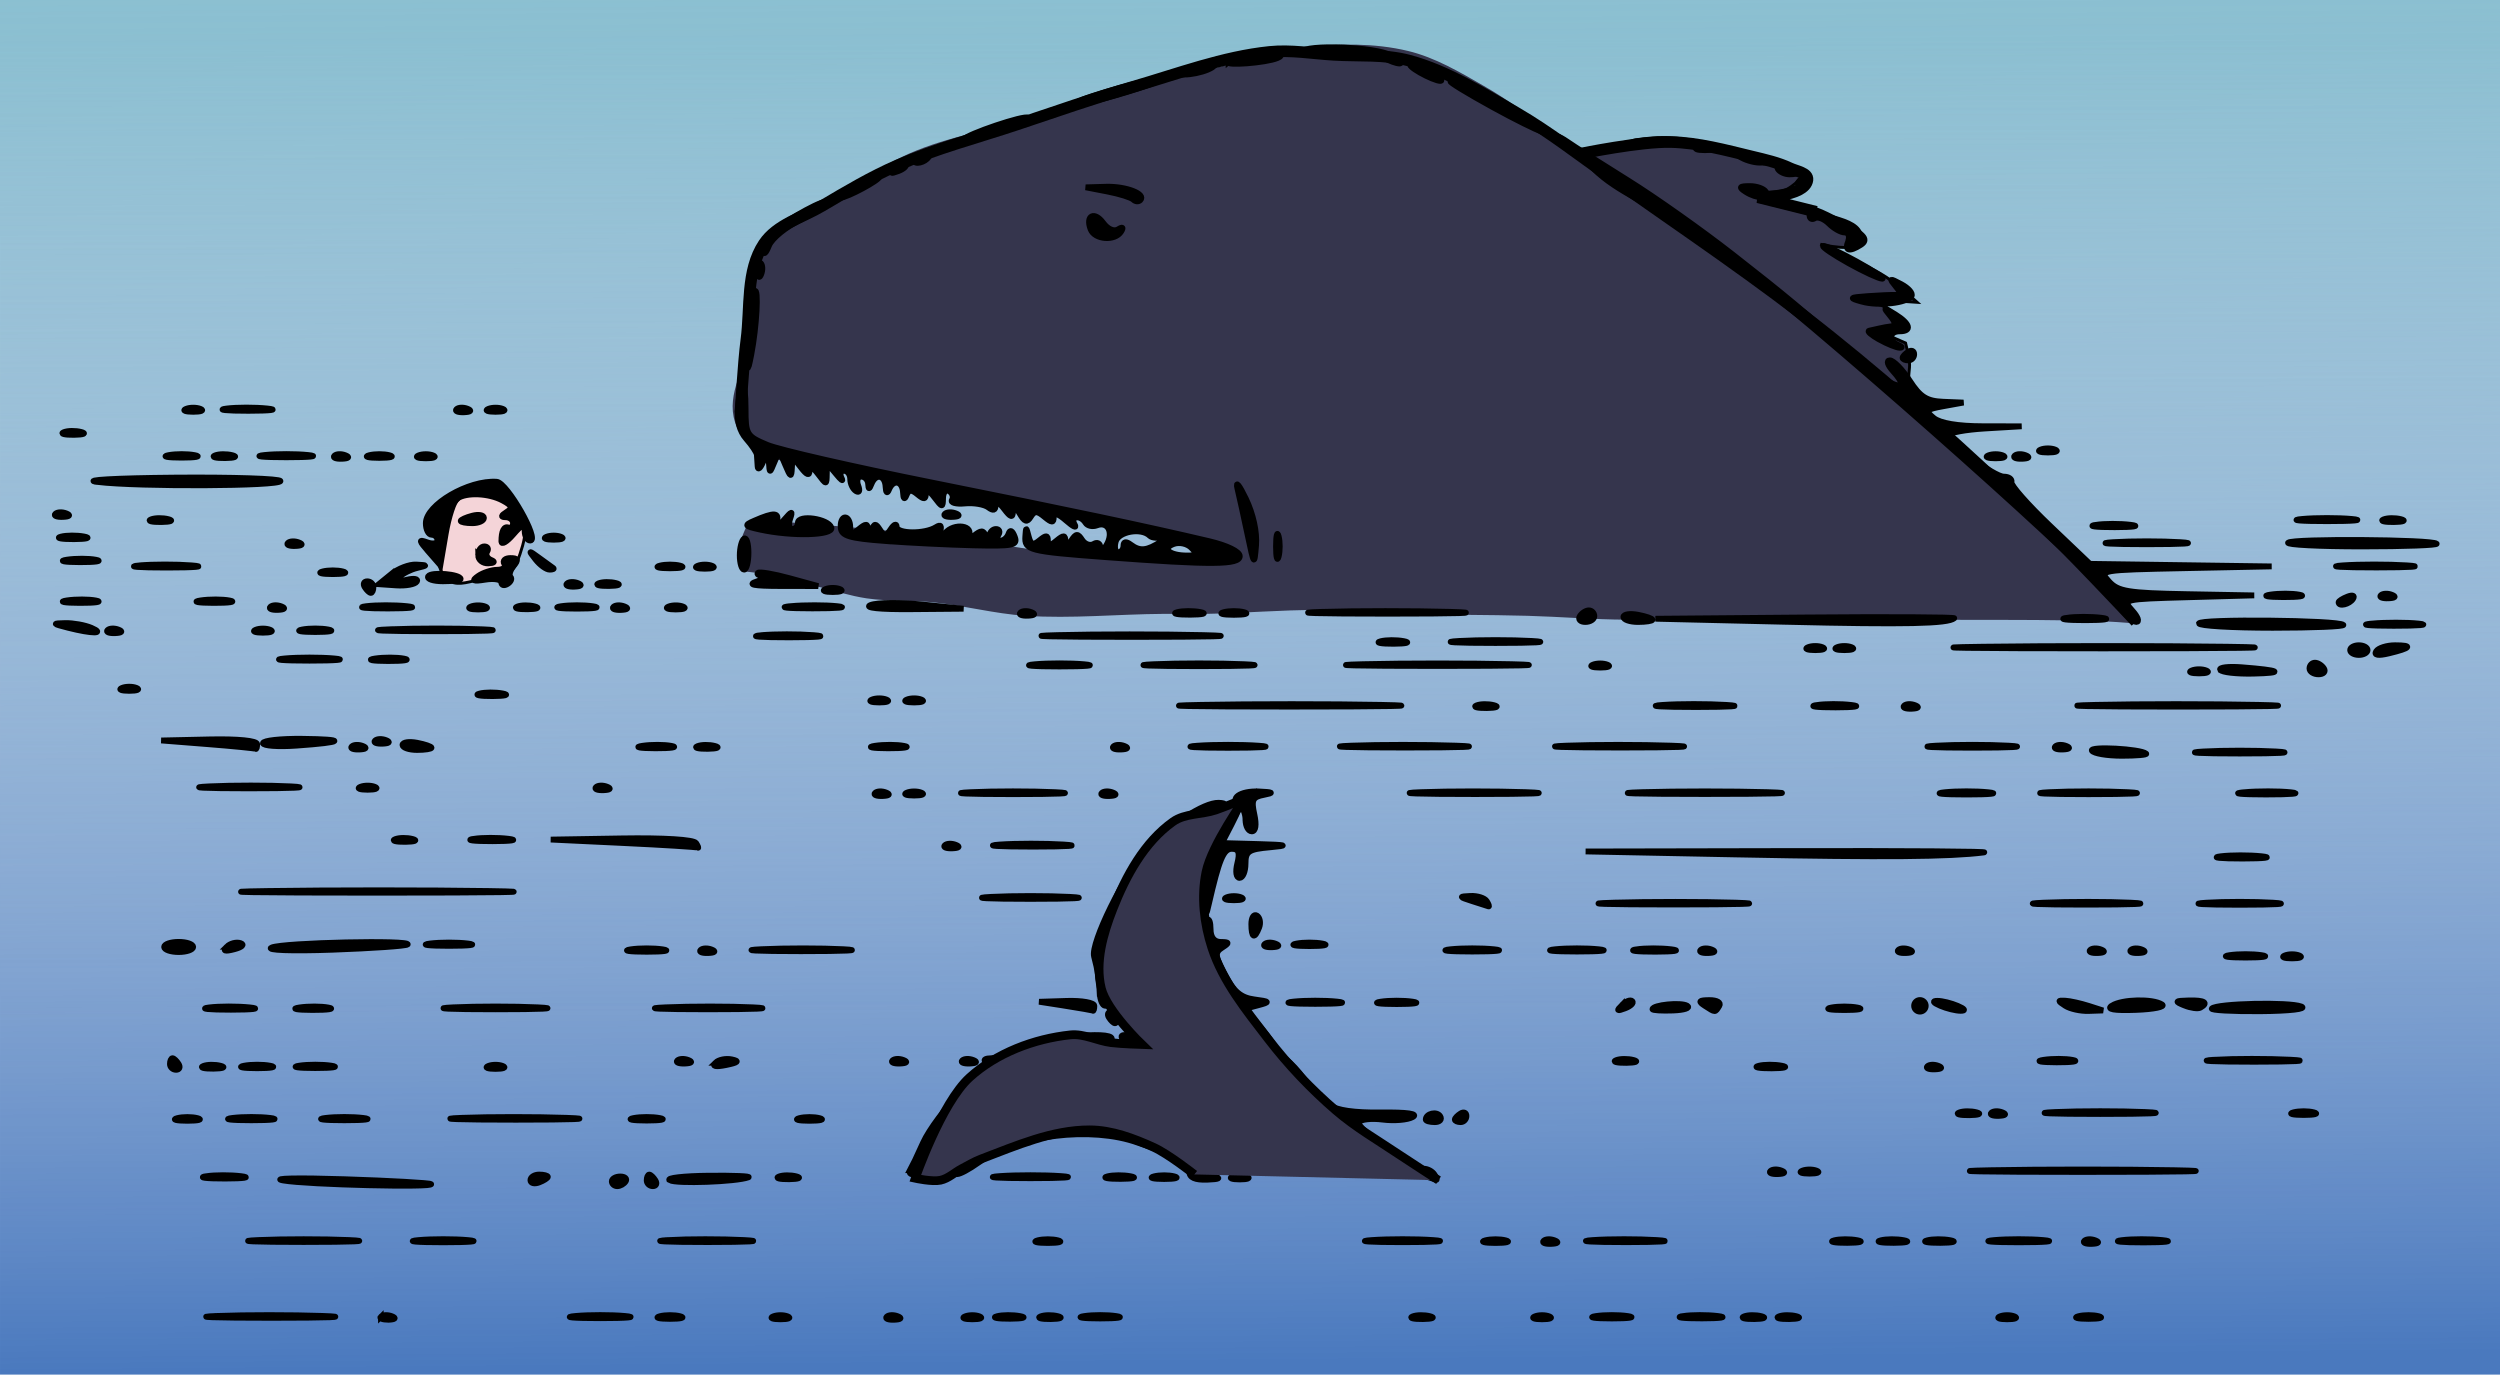 <?xml version="1.0"?>
<svg
    xmlns:rdf="http://www.w3.org/1999/02/22-rdf-syntax-ns#"
    xmlns="http://www.w3.org/2000/svg"
    xmlns:cc="http://creativecommons.org/ns#"
    xmlns:xlink="http://www.w3.org/1999/xlink"
    xmlns:dc="http://purl.org/dc/elements/1.1/"
    xmlns:svg="http://www.w3.org/2000/svg"
    xmlns:inkscape="http://www.inkscape.org/namespaces/inkscape"
    xmlns:sodipodi="http://sodipodi.sourceforge.net/DTD/sodipodi-0.dtd"
    xmlns:ns1="http://sozi.baierouge.fr"
    id="svg2"
    viewBox="0 0 860 472.86"
    version="1.1"
  >
  <defs
      id="defs4"
    >
    <linearGradient
        id="linearGradient3816"
        y2="-50.42"
        gradientUnits="userSpaceOnUse"
        x2="251.43"
        y1="469.58"
        x1="255.71"
      >
      <stop
          id="stop3812"
          stop-color="#4a79be"
          offset="0"
      />
      <stop
          id="stop3814"
          stop-color="#98b1d5"
          stop-opacity="0"
          offset="1"
      />
    </linearGradient
    >
    <linearGradient
        id="linearGradient3824"
        y2="1564"
        gradientUnits="userSpaceOnUse"
        x2="213.5"
        gradientTransform="translate(0 -547.14)"
        y1="1129.8"
        x1="212.07"
      >
      <stop
          id="stop3820"
          stop-color="#8bc2d1"
          offset="0"
      />
      <stop
          id="stop3822"
          stop-color="#8bc2d1"
          stop-opacity="0"
          offset="1"
      />
    </linearGradient
    >
  </defs
  >
  <g
      id="layer1"
      transform="translate(133.64 -568.33)"
    >
    <rect
        id="rect3826"
        transform="translate(-130.78 568.75)"
        height="554.29"
        width="1222.9"
        y="-41.849"
        x="-67.143"
        fill="#fff"
    />
    <rect
        id="rect3764-7"
        height="472.86"
        width="860"
        y="567.61"
        x="-133.64"
        fill="url(#linearGradient3824)"
    />
    <rect
        id="rect3764"
        transform="translate(-130.78 568.75)"
        height="472.86"
        width="860"
        y="-.42"
        x="-2.857"
        fill="url(#linearGradient3816)"
    />
    <path
        id="path3759"
        d="m420.67 191.58s-29.508-10.303-44.667-14c-14.908-3.636-30.294-4.956-45.333-8-15.64-3.17-31-7.64-46.67-10.67-8.394-1.62-18.049 0.475-25.333-4-4.204-2.583-7.694-7.163-8.667-12-1.935-9.618 5.127-18.978 6.667-28.667 1.611-10.134-2.791-21.978 2.667-30.667 4.399-7.003 14.253-8.393 21.333-12.667 9.821-5.929 18.828-13.392 29.333-18 14.173-6.216 29.765-8.489 44.667-12.667 18.43-5.16 36.8-10.531 55.33-15.327 11.949-3.093 23.718-7.444 36-8.667 11.728-1.168 23.871-1.412 35.333 1.333 9.283 2.223 17.729 7.236 26 12 15.065 8.678 28.334 20.159 42.667 30 20.07 13.78 41.592 25.539 60.667 40.667 17.617 13.971 32.401 31.207 49.333 46 14.271 12.468 30.312 22.895 44 36 10.118 9.687 28 31.333 28 31.333s-6.217-0.539-9.333-0.667c-21.539-0.879-43.111-0.466-64.667-0.667-26.889-0.25-53.779-0.989-80.667-0.667-6.892 0.083-13.774 0.691-20.667 0.667-11.342-0.039-22.662-1.02-34-1.333-13.774-0.381-27.56-0.256-41.333-0.667-10.227-0.305-20.435-1.287-30.667-1.333-12.896-0.058-25.772 1.111-38.667 1.333-4.888 0.084-9.778-0.034-14.667 0-15.779 0.111-31.588 1.697-47.333 0.667-10.756-0.704-21.276-3.571-32-4.667-7.529-0.769-15.18-0.224-22.667-1.333-5.652-0.838-11.117-2.64-16.667-4-5.34-1.308-10.6-2.968-16-4-3.303-0.631-10-1.333-10-1.333s-1.045-5.351-0.667-8c0.438-3.064 3.333-8.667 3.333-8.667s13.34 0.792 20 1.333c16.243 1.32 32.479 2.783 48.667 4.667 16.264 1.893 32.331 5.553 48.667 6.667 15.963 1.088 48 0 48 0z"
        transform="translate(-130.78 568.75)"
        stroke="#35354d"
        stroke-width="1px"
        fill="#35354d"
    />
    <path
        id="path3757"
        d="m541.33 52.247s17.156-5.097 26-5.333c8.985-0.24 17.953 1.796 26.667 4 8.246 2.086 24 8.667 24 8.667s-4.01 4.313-6.667 5.333c-3.53 1.356-11.33 0.666-11.33 0.666s10.833 3.118 16 5.333c7.401 3.173 22.907 3.436 21.333 11.333-0.916 4.597-14 1.333-14 1.333s15.568 6.754 22.667 11.333c3.85 2.484 10.667 8.667 10.667 8.667l-20-1.333s13.899 2.848 13.333 8c-0.307 2.794-8 2.667-8 2.667l10.667 4.667s1.11 4.412 1.333 6.667c0.241 2.433-0.689 4.988 0 7.333 1.042 3.549 6 9.333 6 9.333s-29.962-23.898-45.333-35.333c-13.555-10.084-27.414-19.758-41.333-29.333-9.902-6.812-22.046-10.99-30-20-0.987-1.118-2-4-2-4z"
        transform="translate(-130.78 568.75)"
        stroke="#000"
        stroke-width="1px"
        fill="#35354d"
    />
    <path
        id="path3755"
        d="m148 192.91c-0.944-6.344 1.152-13.302 4.667-18.667 1.998-3.049 5.087-5.983 8.667-6.667 3.178-0.607 6.622 0.901 9.333 2.667 2.909 1.894 5.667 4.676 6.667 8 1.159 3.854-0.046 8.187-1.333 12-0.829 2.455-1.892 5.159-4 6.667-2.588 1.851-6.181 1.566-9.333 2-3.529 0.486-7.513 2.324-10.667 0.667-2.294-1.206-3.619-4.103-4-6.667z"
        transform="translate(-130.78 568.75)"
        stroke="#000"
        stroke-width="1px"
        fill="#f4d4d8"
    />
    <path
        id="path2996"
        stroke="#000"
        stroke-width="2"
        d="m-58.767 1021c9.569-0.366 25.769-0.368 36 0 10.231 0.364 2.401 0.663-17.399 0.665-19.8 0-28.171-0.295-18.601-0.661zm56.143 0.279c0.665-0.665 2.39-0.736 3.833-0.158 1.595 0.638 1.122 1.112-1.208 1.208-2.109 0-3.29-0.5-2.626-1.1zm66.958-0.256c4.675-0.421 12.325-0.421 17 0 4.675 0.421 0.85 0.766-8.5 0.766s-13.175-0.344-8.5-0.766zm29 0.086c1.925-0.503 5.075-0.503 7 0 1.925 0.503 0.35 0.915-3.5 0.915s-5.425-0.412-3.5-0.915zm39 0.054c1.375-0.555 3.625-0.555 5 0s0.25 1.009-2.5 1.009-3.875-0.454-2.5-1.009zm39.042 0.116c0.665-0.665 2.39-0.736 3.833-0.158 1.595 0.638 1.122 1.112-1.208 1.208-2.108 0.087-3.29-0.386-2.625-1.05zm26.958-0.116c1.375-0.555 3.625-0.555 5 0s0.25 1.009-2.5 1.009-3.875-0.454-2.5-1.009zm10.977-0.05c1.912-0.501 5.512-0.519 8-0.04 2.488 0.478 0.923 0.888-3.477 0.91-4.4 0.022-6.436-0.369-4.523-0.87zm14.985 0.062c1.354-0.548 4.054-0.581 6-0.074 1.946 0.507 0.838 0.955-2.462 0.996-3.3 0.041-4.892-0.374-3.538-0.922zm15.038-0.121c3.025-0.458 7.975-0.458 11 0 3.025 0.458 0.55 0.833-5.5 0.833s-8.525-0.375-5.5-0.833zm112.96 0.121c1.354-0.548 4.054-0.581 6-0.074 1.946 0.507 0.838 0.955-2.462 0.996-3.3 0.041-4.892-0.374-3.538-0.922zm42.038-0.012c1.375-0.555 3.625-0.555 5 0s0.25 1.009-2.5 1.009-3.875-0.454-2.5-1.009zm21-0.108c3.025-0.458 7.975-0.458 11 0 3.025 0.458 0.55 0.833-5.5 0.833s-8.525-0.375-5.5-0.833zm29.964 0c3.005-0.456 8.405-0.466 12-0.02 3.595 0.445 1.136 0.819-5.464 0.83-6.6 0.012-9.541-0.353-6.536-0.809zm20.998 0.117c1.354-0.548 4.054-0.581 6-0.074 1.946 0.507 0.838 0.955-2.462 0.996-3.3 0.041-4.892-0.374-3.538-0.922zm12 0c1.354-0.548 4.054-0.581 6-0.074 1.946 0.507 0.838 0.955-2.462 0.996-3.3 0.041-4.892-0.374-3.538-0.922zm76.038-0.012c1.375-0.555 3.625-0.555 5 0s0.25 1.009-2.5 1.009-3.875-0.454-2.5-1.009zm27-0.054c1.925-0.503 5.075-0.503 7 0 1.925 0.503 0.35 0.915-3.5 0.915s-5.425-0.412-3.5-0.915zm-626.01-26.21c8.525-0.375 22.475-0.375 31 0s1.55 0.682-15.5 0.682-24.025-0.307-15.5-0.682zm55 0.022c4.675-0.421 12.325-0.421 17 0 4.675 0.421 0.85 0.766-8.5 0.766s-13.175-0.345-8.5-0.766zm85.917-0.014c6.829-0.389 18.529-0.392 26-0.006 7.471 0.386 1.883 0.704-12.417 0.708-14.3 0.004-20.412-0.312-13.583-0.702zm127.08 0.1c1.925-0.503 5.075-0.503 7 0 1.925 0.503 0.35 0.915-3.5 0.915s-5.425-0.412-3.5-0.915zm115-0.096c5.775-0.404 15.225-0.404 21 0s1.05 0.735-10.5 0.735-16.275-0.331-10.5-0.735zm39 0.096c1.925-0.503 5.075-0.503 7 0 1.925 0.503 0.35 0.915-3.5 0.915s-5.425-0.412-3.5-0.915zm20.042 0.17c0.665-0.665 2.39-0.736 3.833-0.158 1.595 0.638 1.122 1.112-1.208 1.208-2.108 0.087-3.29-0.386-2.625-1.05zm16.885-0.264c5.735-0.403 15.635-0.406 22-0.008 6.365 0.398 1.673 0.728-10.427 0.732-12.1 0.004-17.308-0.321-11.573-0.724zm83.05 0.098c1.912-0.501 5.512-0.519 8-0.04 2.488 0.478 0.923 0.888-3.477 0.91s-6.436-0.369-4.523-0.87zm16 0c1.912-0.501 5.512-0.519 8-0.04 2.488 0.478 0.923 0.888-3.477 0.91s-6.436-0.369-4.523-0.87zm16 0c1.912-0.501 5.512-0.519 8-0.04 2.488 0.478 0.923 0.888-3.477 0.91s-6.436-0.369-4.523-0.87zm23.023-0.09c4.675-0.421 12.325-0.421 17 0 4.675 0.421 0.85 0.766-8.5 0.766s-13.175-0.345-8.5-0.766zm31.042 0.256c0.665-0.665 2.39-0.736 3.833-0.158 1.595 0.638 1.122 1.112-1.208 1.208-2.108 0.087-3.29-0.386-2.625-1.05zm12.914-0.235c3.55-0.442 9.851-0.449 14-0.016 4.149 0.433 1.245 0.794-6.455 0.803-7.7 0.008-11.095-0.345-7.545-0.787zm-632.45-20.52c-4.4-0.763 5.05-0.962 21-0.442 15.95 0.52 29.375 1.273 29.833 1.671 1.466 1.276-42.524 0.211-50.833-1.23zm85-0.107c0-1.065 1.35-1.937 3-1.937s3 0.354 3 0.786c0 0.432-1.35 1.304-3 1.937-1.65 0.633-3 0.279-3-0.786zm28 0.396c0-0.917 1.31-1.667 2.912-1.667s2.449 0.75 1.882 1.667c-0.567 0.917-1.877 1.667-2.912 1.667s-1.882-0.75-1.882-1.667zm12-0.333c0-1.1 0.397-2 0.882-2s1.438 0.9 2.118 2c0.68 1.1 0.283 2-0.882 2s-2.118-0.9-2.118-2zm7.895-0.065c-1.231-0.761 4.814-1.457 13.434-1.547 8.619-0.09 14.771 0.167 13.671 0.572-4.201 1.547-24.971 2.294-27.105 0.975zm-159.43-1.364c3.005-0.456 8.405-0.466 12-0.02s1.136 0.819-5.464 0.83c-6.6 0.012-9.541-0.353-6.536-0.809zm197 0.117c1.354-0.548 4.054-0.581 6-0.074 1.946 0.507 0.838 0.955-2.462 0.996-3.3 0.041-4.892-0.374-3.538-0.922zm76.038-0.163c5.775-0.404 15.225-0.404 21 0s1.05 0.735-10.5 0.735-16.275-0.331-10.5-0.735zm36.977 0.1c1.912-0.501 5.512-0.519 8-0.04 2.488 0.478 0.923 0.888-3.477 0.91s-6.436-0.369-4.523-0.87zm16.023-0.004c1.925-0.503 5.075-0.503 7 0 1.925 0.503 0.35 0.915-3.5 0.915s-5.425-0.412-3.5-0.915zm12.167-1.59c0-1.877 0.797-2.324 2.167-1.215 1.192 0.964 3.967 2.196 6.167 2.736 2.753 0.677 2.078 1.056-2.167 1.215-4.223 0.159-6.167-0.704-6.167-2.736zm14.833 1.644c1.375-0.555 3.625-0.555 5 0s0.25 1.009-2.5 1.009-3.875-0.454-2.5-1.009zm65.5-0.375c-4.272-1.389-20.248-11.633-24.656-15.81-1.461-1.384-4.386-3.442-6.5-4.574s-3.844-3.036-3.844-4.232c0-1.366 1.19-1.187 3.199 0.48 2.047 1.699 8.289 2.591 17.335 2.478 9.198-0.115 13.027 0.443 10.963 1.598-1.745 0.976-6.37 1.366-10.278 0.866-3.908-0.5-7.608-0.096-8.223 0.898-1.211 1.959 18.409 15.995 22.358 15.995 1.325 0 2.965 0.9 3.645 2 0.68 1.1 0.958 1.91 0.618 1.801-0.34-0.11-2.418-0.785-4.618-1.5zm-176.38-1.801c0.469-0.825 2.481-5.1 4.47-9.5s7.831-12.253 12.981-17.451c5.15-5.198 8.892-9.923 8.315-10.5-0.577-0.577 0.313-1.049 1.977-1.049 1.664 0 6.089-1.538 9.833-3.419 7.271-3.651 31.811-6.209 31.802-3.314-0.004 0.953-5.243 1.733-11.644 1.733-8.364 0-14.266 1.352-20.975 4.805-11.764 6.054-22.191 15.256-20.461 18.056 0.727 1.177 0.085 2.139-1.428 2.139s-4.715 3.498-7.118 7.772c-4.902 8.723-5.452 11.133-2.059 9.037 1.431-0.884 1.766-0.549 0.882 0.882-1.543 2.496-7.984 3.289-6.574 0.809zm19.383-2.522c16.46-12.946 50.69-16.063 66-6.01 4.109 2.698 2.401 2.476-7-0.911-16.103-5.801-41.472-2.691-54.664 6.703-7.491 5.334-11.069 5.513-4.336 0.218zm276.54 2.813c0.665-0.665 2.39-0.736 3.833-0.158 1.595 0.638 1.122 1.112-1.208 1.208-2.108 0.087-3.29-0.386-2.625-1.05zm10.958-0.116c1.375-0.555 3.625-0.555 5 0s0.25 1.009-2.5 1.009-3.875-0.454-2.5-1.009zm65-0.172c17.325-0.333 45.675-0.333 63 0s3.15 0.605-31.5 0.605-48.825-0.272-31.5-0.605zm-624.01-17.91c1.925-0.503 5.075-0.503 7 0 1.925 0.503 0.35 0.915-3.5 0.915s-5.425-0.412-3.5-0.915zm19-0.068c3.575-0.444 9.425-0.444 13 0 3.575 0.444 0.65 0.807-6.5 0.807s-10.075-0.363-6.5-0.807zm32 0c3.575-0.444 9.425-0.444 13 0 3.575 0.444 0.65 0.807-6.5 0.807s-10.075-0.363-6.5-0.807zm46.899-0.041c9.569-0.366 25.769-0.368 36-0.004 10.231 0.364 2.401 0.663-17.399 0.665-19.8 0.002-28.171-0.295-18.601-0.661zm59.101 0.076c2.475-0.477 6.525-0.477 9 0 2.475 0.477 0.45 0.867-4.5 0.867s-6.975-0.39-4.5-0.867zm57 0.033c1.925-0.503 5.075-0.503 7 0 1.925 0.503 0.35 0.915-3.5 0.915s-5.425-0.412-3.5-0.915zm215.5 0.497c0-2.111 3.838-2.998 4.98-1.151 0.691 1.118-0.147 2.033-1.862 2.033-1.715 0-3.118-0.397-3.118-0.882zm10 0c0-0.485 0.9-1.438 2-2.118 1.1-0.68 2-0.283 2 0.882s-0.9 2.118-2 2.118-2-0.397-2-0.882zm173.46-2.43c1.354-0.548 4.054-0.581 6-0.074 1.946 0.507 0.838 0.955-2.462 0.996-3.3 0.041-4.892-0.374-3.538-0.922zm11.08 0.104c0.665-0.665 2.39-0.736 3.833-0.158 1.595 0.638 1.122 1.112-1.208 1.208-2.108 0.087-3.29-0.386-2.625-1.05zm21.958-0.278c8.525-0.375 22.475-0.375 31 0s1.55 0.682-15.5 0.682-24.025-0.307-15.5-0.682zm82 0.108c1.925-0.503 5.075-0.503 7 0 1.925 0.503 0.35 0.915-3.5 0.915s-5.425-0.412-3.5-0.915zm-344.5-13.621c-2.583-2.75-3.865-4.972-2.849-4.937 1.71 0.058 9.952 9.937 8.291 9.937-0.41 0-2.858-2.25-5.442-5zm-46-1.106c0-0.69-3.364-3.649-7.476-6.574-5.42-3.857-6.449-5.319-3.742-5.319 2.054 0 7.153 3.089 11.332 6.865 5.824 5.261 6.698 6.797 3.742 6.574-2.121-0.16-3.856-0.855-3.856-1.545zm-340-1.894c0-1.1 0.397-2 0.882-2s1.438 0.9 2.118 2c0.68 1.1 0.283 2-0.882 2s-2.118-0.9-2.118-2zm11.462 0.688c1.354-0.548 4.054-0.581 6-0.074 1.946 0.507 0.838 0.955-2.462 0.996-3.3 0.041-4.892-0.374-3.538-0.922zm14.038-0.1c2.475-0.477 6.525-0.477 9 0 2.475 0.477 0.45 0.867-4.5 0.867s-6.975-0.39-4.5-0.867zm19-0.021c3.025-0.458 7.975-0.458 11 0 3.025 0.458 0.55 0.833-5.5 0.833s-8.525-0.375-5.5-0.833zm65 0.108c1.375-0.555 3.625-0.555 5 0s0.25 1.009-2.5 1.009-3.875-0.454-2.5-1.009zm78.136-1.111c1.067-1.067 3.61-1.585 5.652-1.152 2.75 0.583 2.247 1.086-1.939 1.939-3.65 0.744-4.965 0.465-3.712-0.787zm358.84 1.062c1.912-0.501 5.512-0.519 8-0.04 2.488 0.478 0.923 0.888-3.477 0.91s-6.436-0.369-4.523-0.87zm58.065 0.166c0.665-0.665 2.39-0.736 3.833-0.158 1.595 0.638 1.122 1.112-1.208 1.208-2.108 0.087-3.29-0.386-2.625-1.05zm-430-2c0.665-0.665 2.39-0.736 3.833-0.158 1.595 0.638 1.122 1.112-1.208 1.208-2.108 0.087-3.29-0.386-2.625-1.05zm74 0c0.665-0.665 2.39-0.736 3.833-0.158 1.595 0.638 1.122 1.112-1.208 1.208-2.108 0.087-3.29-0.386-2.625-1.05zm24 0c0.665-0.665 2.39-0.736 3.833-0.158 1.595 0.638 1.122 1.112-1.208 1.208-2.108 0.087-3.29-0.386-2.625-1.05zm224.92-0.104c1.354-0.548 4.054-0.581 6-0.074 1.946 0.507 0.838 0.955-2.462 0.996-3.3 0.041-4.892-0.374-3.538-0.922zm147.07-0.123c3.04-0.46 7.54-0.447 10 0.027 2.46 0.475-0.028 0.851-5.527 0.836-5.5-0.016-7.513-0.403-4.473-0.863zm58.889-0.043c6.829-0.389 18.529-0.392 26-0.006 7.471 0.386 1.883 0.704-12.417 0.708-14.3 0.004-20.412-0.312-13.583-0.702zm-334.91-17.34c-9.079-13.439-14.539-27.844-11.649-30.735 0.621-0.621 1.129 0.821 1.129 3.204 0 2.782 1.253 4.344 3.5 4.364 2.988 0.026 3.061 0.312 0.5 1.951-2.619 1.677-2.492 2.879 1 9.469 3.011 5.682 5.484 7.745 10 8.342 5.45 0.72 5.583 0.904 1.457 2l-4.543 1.207 6.189 7.5c3.404 4.125 5.34 7.5 4.303 7.5s-6.386-6.661-11.886-14.803zm-45.52 2.803c-0.68-1.1-0.283-2 0.882-2s2.118 0.9 2.118 2-0.397 2-0.882 2-1.438-0.9-2.118-2zm-309.54-3.443c3.55-0.442 9.851-0.449 14-0.016 4.149 0.433 1.245 0.794-6.455 0.803-7.7 0.008-11.095-0.345-7.545-0.787zm31.072 0.008c3.04-0.46 7.54-0.447 10 0.027 2.46 0.475-0.028 0.851-5.527 0.836-5.5-0.016-7.513-0.403-4.473-0.863zm52.972-0.05c7.975-0.38 21.025-0.38 29 0 7.975 0.38 1.45 0.69-14.5 0.69s-22.475-0.311-14.5-0.69zm73.091-0.004c8.575-0.376 22.075-0.374 30 0.006 7.925 0.379 0.909 0.686-15.591 0.683-16.5-0.002-22.984-0.313-14.409-0.688zm137.41-0.511-9-1.399 9.5-0.3c5.225-0.165 9.5 0.6 9.5 1.7s-0.225 1.865-0.5 1.7-4.55-0.93-9.5-1.7zm191.47-0.248c1.357-1.367 2.97-1.981 3.586-1.366 0.616 0.616-0.494 1.734-2.467 2.485-2.85 1.085-3.08 0.856-1.12-1.12zm10.533 1.42c0-1.507 9.861-2.494 11.959-1.198 1.22 0.754-0.972 1.49-4.871 1.637-3.899 0.147-7.088-0.051-7.088-0.439zm18-1.172c-2.413-1.56-2.097-1.945 1.618-1.969 2.575-0.018 4.071 0.854 3.382 1.969-1.486 2.405-1.278 2.405-5 0zm43.5 0.589c2.475-0.477 6.525-0.477 9 0 2.475 0.477 0.45 0.867-4.5 0.867s-6.975-0.39-4.5-0.867zm28.5-0.589c0-1.1 0.9-2 2-2s2 0.9 2 2-0.9 2-2 2-2-0.9-2-2zm9 0c-2.521-1.083-2.891-1.719-1-1.719 1.65 0 4.8 0.773 7 1.719 2.521 1.083 2.891 1.719 1 1.719-1.65 0-4.8-0.773-7-1.719zm43 0c-2.667-1.723-2.667-1.92 0-1.77 1.65 0.093 5.25 0.889 8 1.77l5 1.601-5 0.169c-2.75 0.093-6.35-0.704-8-1.77zm16.037-0.065c3.528-2.231 14.02-2.477 17.261-0.404 1.264 0.808-2.769 1.651-8.963 1.874-7.646 0.274-10.31-0.197-8.298-1.469zm24.963-0.045c-3.492-1.405-3.301-1.627 1.5-1.75 5.426-0.139 6.928 0.797 4 2.491-0.825 0.477-3.3 0.144-5.5-0.741zm9.411 1.032c1.758-1.758 26.634-2.323 30.774-0.7 2.161 0.848-3.916 1.557-14.018 1.637-9.808 0.077-17.348-0.344-16.756-0.937zm-382.56-5.423c-0.143-4.207-0.692-7.715-1.954-12.5-1.21-4.586 10.45-28.365 17.877-36.457 8.11-8.837 19.916-16.574 25.009-16.391 3.132 0.113 2.518 0.769-2.379 2.544-3.63 1.315-7.422 3.722-8.427 5.348-1.005 1.626-2.535 2.853-3.4 2.728-2.95-0.429-10.504 8.217-10.538 12.062-0.02 2.108-0.627 3.241-1.351 2.517-2.244-2.244-6.515 2.762-5.225 6.124 0.754 1.966 0.407 2.679-0.909 1.865-2.399-1.483-5.172 4.035-3.438 6.841 0.619 1.001 0.069 1.819-1.22 1.819-1.468 0-2.016 2.244-1.464 6 0.484 3.3 0.083 6-0.891 6-0.974 0-1.259 0.829-0.633 1.843 1.996 3.229 2.64 14.157 0.835 14.157-0.956 0-1.806-2.025-1.891-4.5zm66.653 3.043c4.125-0.431 10.875-0.431 15 0 4.125 0.431 0.75 0.785-7.5 0.785s-11.625-0.353-7.5-0.785zm30 0.024c3.025-0.458 7.975-0.458 11 0 3.025 0.458 0.55 0.833-5.5 0.833s-8.525-0.375-5.5-0.833zm292-16c3.025-0.458 7.975-0.458 11 0 3.025 0.458 0.55 0.833-5.5 0.833s-8.525-0.375-5.5-0.833zm19 0.108c1.375-0.555 3.625-0.555 5 0s0.25 1.009-2.5 1.009-3.875-0.454-2.5-1.009zm-729.5-2.925c0-0.963 2.25-1.75 5-1.75s5 0.787 5 1.75-2.25 1.75-5 1.75-5-0.787-5-1.75zm21.537-0.087c1.162-1.162 3.294-1.72 4.737-1.239 1.498 0.499 0.591 1.406-2.113 2.113-3.327 0.87-4.107 0.61-2.623-0.874zm15.463 0.273c4.094-1.694 48.4-2.669 46.76-1.029-0.499 0.499-12.124 1.307-25.833 1.795-14.109 0.503-23.191 0.171-20.927-0.766zm123.5 0.631c3.025-0.458 7.975-0.458 11 0 3.025 0.458 0.55 0.833-5.5 0.833s-8.525-0.375-5.5-0.833zm24.042 0.224c0.665-0.665 2.39-0.736 3.833-0.158 1.595 0.638 1.122 1.112-1.208 1.208-2.108 0.087-3.29-0.386-2.625-1.05zm21.046-0.278c8.023-0.381 20.623-0.378 28 0.006 7.377 0.384 0.812 0.695-14.588 0.692-15.4-0.004-21.436-0.317-13.412-0.698zm236.91 0.03c4.125-0.431 10.875-0.431 15 0 4.125 0.431 0.75 0.785-7.5 0.785s-11.625-0.353-7.5-0.785zm36 0c4.125-0.431 10.875-0.431 15 0 4.125 0.431 0.75 0.785-7.5 0.785s-11.625-0.353-7.5-0.785zm27.964 0.028c3.005-0.456 8.405-0.466 12-0.02s1.136 0.819-5.464 0.83c-6.6 0.012-9.541-0.353-6.536-0.809zm22.077 0.221c0.665-0.665 2.39-0.736 3.833-0.158 1.595 0.638 1.122 1.112-1.208 1.208-2.108 0.087-3.29-0.386-2.625-1.05zm68 0c0.665-0.665 2.39-0.736 3.833-0.158 1.595 0.638 1.122 1.112-1.208 1.208-2.108 0.087-3.29-0.386-2.625-1.05zm66 0c0.665-0.665 2.39-0.736 3.833-0.158 1.595 0.638 1.122 1.112-1.208 1.208-2.108 0.087-3.29-0.386-2.625-1.05zm14 0c0.665-0.665 2.39-0.736 3.833-0.158 1.595 0.638 1.122 1.112-1.208 1.208-2.108 0.087-3.29-0.386-2.625-1.05zm-585.05-2.23c3.575-0.444 9.425-0.444 13 0 3.575 0.444 0.65 0.807-6.5 0.807s-10.075-0.363-6.5-0.807zm287.05 0.23c0.665-0.665 2.39-0.736 3.833-0.158 1.595 0.638 1.122 1.112-1.208 1.208-2.108 0.087-3.29-0.386-2.625-1.05zm10.958-0.203c2.475-0.477 6.525-0.477 9 0 2.475 0.477 0.45 0.867-4.5 0.867s-6.975-0.39-4.5-0.867zm-15.5-6.707c0-2.265 0.861-3.586 1.913-2.936 1.052 0.65 1.406 2.503 0.786 4.118-1.587 4.134-2.699 3.647-2.699-1.182zm-15.768-6.962c-0.128-2.244 1.126-9.292 2.785-15.663 1.659-6.371 2.415-12.635 1.679-13.92-0.736-1.285-0.601-1.669 0.299-0.854 0.9 0.815 2.983 0.365 4.63-1 2.416-2.004 2.345-1.23-0.367 4.017l-3.36 6.5 12.551 0.349c9.862 0.275 10.73 0.513 4.051 1.115-7.471 0.673-8.5 1.357-8.5 5.651 0 2.687-0.917 4.885-2.038 4.885-1.175 0-1.507-2.117-0.783-5 0.939-3.743 0.466-5-1.885-5-2.872 0-4.366 3.589-7.91 19-0.904 3.93-0.924 3.929-1.152-0.08zm91.768-0.92c-4.654-1.491-4.697-1.615-0.618-1.801 2.41-0.11 4.938 0.701 5.618 1.801 0.68 1.1 0.958 1.91 0.618 1.801-0.34-0.11-2.868-0.92-5.618-1.801zm48.609 0.506c11.885-0.354 30.785-0.353 42 0.002 11.215 0.356 1.491 0.646-21.609 0.644-23.1-0.002-32.276-0.293-20.391-0.647zm147.98 0.006c8.575-0.376 22.075-0.374 30 0.006 7.925 0.379 0.909 0.686-15.591 0.683-16.5-0.002-22.984-0.313-14.409-0.688zm55.909 0.01c6.325-0.397 16.675-0.397 23 0s1.15 0.722-11.5 0.722-17.825-0.325-11.5-0.722zm-418-2.005c7.425-0.385 19.575-0.385 27 0s1.35 0.7-13.5 0.7-20.925-0.315-13.5-0.7zm81 0.159c1.375-0.555 3.625-0.555 5 0s0.25 1.009-2.5 1.009-3.875-0.454-2.5-1.009zm-329.87-2.174c21.247-0.324 55.447-0.324 76 0.001 20.553 0.325 3.168 0.59-38.632 0.589-41.8-0.001-58.616-0.266-37.368-0.591zm506.37-12.551-53-1.049 71-0.151c39.05-0.083 68.75 0.137 66 0.49-11.754 1.506-34.216 1.696-84 0.711zm165.46 0.606c3.55-0.442 9.851-0.449 14-0.016 4.149 0.433 1.245 0.794-6.455 0.803-7.7 0.008-11.095-0.345-7.545-0.787zm-549.46-4.556-25-1.189 24.382-0.405c14.552-0.242 24.88 0.401 25.618 1.595 0.68 1.1 0.958 1.818 0.618 1.595-0.34-0.223-11.868-0.941-25.618-1.595zm110.54 0.78c0.665-0.665 2.39-0.736 3.833-0.158 1.595 0.638 1.122 1.112-1.208 1.208-2.108 0.087-3.29-0.386-2.625-1.05zm18.885-0.264c5.735-0.403 15.635-0.406 22-0.008 6.365 0.398 1.673 0.728-10.427 0.732-12.1 0.004-17.308-0.321-11.573-0.724zm-207.96-1.84c1.354-0.548 4.054-0.581 6-0.074 1.946 0.507 0.838 0.955-2.462 0.996-3.3 0.041-4.892-0.374-3.538-0.922zm27.002-0.117c3.005-0.456 8.405-0.466 12-0.02s1.136 0.819-5.464 0.83c-6.6 0.012-9.541-0.353-6.536-0.809zm265.54-6.453c0-2.135-0.915-4.447-2.033-5.138-3.68-2.274 0.15-4.985 6.651-4.707 4.915 0.21 5.319 0.475 1.757 1.155-3.962 0.756-4.441 1.721-3.341 6.728 0.8 3.643 0.47 5.845-0.875 5.845-1.187 0-2.159-1.747-2.159-3.882zm-127.46-9.33c0.665-0.665 2.39-0.736 3.833-0.158 1.595 0.638 1.122 1.112-1.208 1.208-2.108 0.087-3.29-0.386-2.625-1.05zm10.958-0.116c1.375-0.555 3.625-0.555 5 0s0.25 1.009-2.5 1.009-3.875-0.454-2.5-1.009zm22-0.16c7.975-0.38 21.025-0.38 29 0 7.975 0.38 1.45 0.69-14.5 0.69s-22.475-0.311-14.5-0.69zm45.042 0.277c0.665-0.665 2.39-0.736 3.833-0.158 1.595 0.638 1.122 1.112-1.208 1.208-2.108 0.087-3.29-0.386-2.625-1.05zm109.86-0.279c9.569-0.366 25.769-0.368 36-0.004 10.231 0.364 2.401 0.663-17.399 0.665-19.8 0.002-28.171-0.295-18.601-0.661zm76.101-0.004c11.825-0.354 31.175-0.354 43 0 11.825 0.354 2.15 0.643-21.5 0.643s-33.325-0.289-21.5-0.643zm104 0.035c4.125-0.431 10.875-0.431 15 0 4.125 0.431 0.75 0.785-7.5 0.785s-11.625-0.353-7.5-0.785zm36-0.026c7.425-0.385 19.575-0.385 27 0s1.35 0.7-13.5 0.7-20.925-0.315-13.5-0.7zm67.053 0.016c4.704-0.422 11.904-0.417 16 0.014 4.096 0.43 0.247 0.775-8.553 0.768-8.8-0.008-12.151-0.359-7.447-0.781zm-699.97-2.02c8.023-0.381 20.623-0.378 28 0.006 7.377 0.384 0.812 0.695-14.588 0.692-15.4-0.004-21.436-0.317-13.412-0.698zm51.913 0.162c1.375-0.555 3.625-0.555 5 0s0.25 1.009-2.5 1.009-3.875-0.454-2.5-1.009zm81.042 0.116c0.665-0.665 2.39-0.736 3.833-0.158 1.595 0.638 1.122 1.112-1.208 1.208-2.108 0.087-3.29-0.386-2.625-1.05zm514.61-12.542c-0.996-1.612 16.794-0.644 18.679 1.016 0.458 0.404-3.314 0.734-8.382 0.734s-9.702-0.788-10.297-1.75zm38.346 0.269c6.875-0.391 18.125-0.391 25 0s1.25 0.71-12.5 0.71-19.375-0.32-12.5-0.71zm-686.5-2.519-16-1.266 16.5-0.367c9.911-0.22 16.5 0.432 16.5 1.633 0 1.1-0.225 1.835-0.5 1.633-0.275-0.202-7.7-0.937-16.5-1.633zm19-0.335c0-0.915 6.075-1.593 13.5-1.507 15.51 0.181 14.669 1.172-2 2.355-6.325 0.449-11.5 0.067-11.5-0.848zm30.542 1.127c0.665-0.665 2.39-0.736 3.833-0.158 1.595 0.638 1.122 1.112-1.208 1.208-2.108 0.087-3.29-0.386-2.625-1.05zm17.458-0.514c0-0.947 2.25-1.292 5-0.767 2.75 0.526 5 1.301 5 1.723 0 0.422-2.25 0.767-5 0.767s-5-0.775-5-1.723zm82.527 0.287c3.04-0.46 7.54-0.447 10 0.027 2.46 0.475-0.027 0.851-5.527 0.836-5.5-0.016-7.513-0.403-4.473-0.863zm18.934 0.123c1.354-0.548 4.054-0.581 6-0.074 1.946 0.507 0.838 0.955-2.462 0.996-3.3 0.041-4.892-0.374-3.538-0.922zm61.066-0.123c3.04-0.46 7.54-0.447 10 0.027 2.46 0.475-0.027 0.851-5.527 0.836-5.5-0.016-7.513-0.403-4.473-0.863zm82.014 0.227c0.665-0.665 2.39-0.736 3.833-0.158 1.595 0.638 1.122 1.112-1.208 1.208-2.108 0.087-3.29-0.386-2.625-1.05zm28.958-0.266c5.775-0.404 15.225-0.404 21 0s1.05 0.735-10.5 0.735-16.275-0.331-10.5-0.735zm52.899-0.014c9.569-0.366 25.769-0.368 36-0.004 10.231 0.364 2.401 0.663-17.399 0.665-19.8 0.002-28.171-0.295-18.601-0.661zm74 0c9.569-0.366 25.769-0.368 36-0.004 10.231 0.364 2.401 0.663-17.399 0.665-19.8 0.002-28.171-0.295-18.601-0.661zm127.1 0.006c6.875-0.391 18.125-0.391 25 0s1.25 0.71-12.5 0.71-19.375-0.32-12.5-0.71zm41.042 0.272c0.665-0.665 2.39-0.736 3.833-0.158 1.595 0.638 1.122 1.112-1.208 1.208-2.108 0.087-3.29-0.386-2.625-1.05zm-578-2c0.665-0.665 2.39-0.736 3.833-0.158 1.595 0.638 1.122 1.112-1.208 1.208-2.108 0.087-3.29-0.386-2.625-1.05zm284.09-12.31c17.394-0.333 45.294-0.333 62 0.002 16.706 0.334 2.475 0.607-31.625 0.606-34.1-0.001-47.769-0.274-30.375-0.608zm94.837 0.185c1.354-0.548 4.054-0.581 6-0.074 1.946 0.507 0.838 0.955-2.462 0.996-3.3 0.041-4.892-0.374-3.538-0.922zm63.965-0.16c5.735-0.403 15.635-0.406 22-0.008 6.365 0.398 1.673 0.728-10.427 0.732-12.1 0.004-17.308-0.321-11.573-0.724zm53.037 0.043c3.005-0.456 8.405-0.466 12-0.02s1.136 0.819-5.464 0.83c-6.6 0.012-9.541-0.353-6.536-0.809zm30.077 0.221c0.665-0.665 2.39-0.736 3.833-0.158 1.595 0.638 1.122 1.112-1.208 1.208-2.108 0.087-3.29-0.386-2.625-1.05zm65.837-0.286c15.058-0.339 40.258-0.34 56-0.002 15.742 0.338 3.421 0.616-27.379 0.617s-43.679-0.276-28.621-0.615zm-420.88-1.829c1.375-0.555 3.625-0.555 5 0s0.25 1.009-2.5 1.009-3.875-0.454-2.5-1.009zm12 0c1.375-0.555 3.625-0.555 5 0s0.25 1.009-2.5 1.009-3.875-0.454-2.5-1.009zm-147.02-2.05c1.912-0.501 5.512-0.519 8-0.04 2.488 0.478 0.923 0.888-3.477 0.91s-6.436-0.369-4.523-0.87zm-122.98-1.95c1.375-0.555 3.625-0.555 5 0s0.25 1.009-2.5 1.009-3.875-0.454-2.5-1.009zm712-6c1.375-0.555 3.625-0.555 5 0s0.25 1.009-2.5 1.009-3.875-0.454-2.5-1.009zm9.786-0.212c-0.522-0.845 2.8-1.248 7.382-0.894 13.459 1.038 15.097 1.95 3.95 2.199-5.71 0.128-10.809-0.46-11.332-1.305zm30.714-0.463c0-1.1 0.847-2 1.882-2s2.438 0.9 3.118 2c0.68 1.1-0.167 2-1.882 2-1.715 0-3.118-0.9-3.118-2zm-438.5-1.464c4.675-0.421 12.325-0.421 17 0 4.675 0.421 0.85 0.766-8.5 0.766s-13.175-0.345-8.5-0.766zm41-0.022c8.525-0.375 22.475-0.375 31 0s1.55 0.682-15.5 0.682-24.025-0.307-15.5-0.682zm72-0.008c14.025-0.344 36.975-0.344 51 0s2.55 0.625-25.5 0.625-39.525-0.281-25.5-0.625zm79 0.17c1.375-0.555 3.625-0.555 5 0s0.25 1.009-2.5 1.009-3.875-0.454-2.5-1.009zm-450-2.14c4.675-0.421 12.325-0.421 17 0 4.675 0.421 0.85 0.766-8.5 0.766s-13.175-0.345-8.5-0.766zm31.028 0.029c3.04-0.46 7.54-0.447 10 0.027 2.46 0.475-0.028 0.851-5.527 0.836-5.5-0.016-7.513-0.403-4.473-0.863zm679.46-2.9c0-0.917 1.35-1.667 3-1.667s3 0.75 3 1.667c0 0.917-1.35 1.667-3 1.667s-3-0.75-3-1.667zm8.95 0.413c0.707-1.144 3.632-2.08 6.501-2.08 6.269 0 5.544 0.958-2.119 2.799-3.717 0.893-5.225 0.646-4.382-0.719zm-195.45-1.405c1.375-0.555 3.625-0.555 5 0s0.25 1.009-2.5 1.009-3.875-0.454-2.5-1.009zm10 0c1.375-0.555 3.625-0.555 5 0s0.25 1.009-2.5 1.009-3.875-0.454-2.5-1.009zm50.135-0.174c23.449-0.32 61.249-0.32 84 0.001 22.751 0.321 3.565 0.583-42.635 0.582-46.2-0.001-64.814-0.263-41.365-0.583zm-207.16-1.876c1.912-0.501 5.512-0.519 8-0.04 2.488 0.478 0.923 0.888-3.477 0.91s-6.436-0.369-4.523-0.87zm27.023-0.107c6.875-0.391 18.125-0.391 25 0s1.25 0.71-12.5 0.71-19.375-0.32-12.5-0.71zm-240.06-1.981c4.642-0.419 12.742-0.424 18-0.012 5.258 0.413 1.46 0.757-8.44 0.763-9.9 0.006-14.202-0.332-9.56-0.752zm101.94-0.032c13.411-0.345 35.911-0.346 50-0.002 14.089 0.344 3.116 0.627-24.384 0.628-27.5 0.001-39.027-0.28-25.616-0.626zm-340.38-2.507c-5.444-1.385-5.537-1.536-1-1.623 2.75-0.053 6.8 0.677 9 1.623 4.931 2.119 0.328 2.119-8 0zm13.542 0.792c0.665-0.665 2.39-0.736 3.833-0.158 1.595 0.638 1.122 1.112-1.208 1.208-2.108 0.087-3.29-0.386-2.625-1.05zm50.958-0.116c1.375-0.555 3.625-0.555 5 0s0.25 1.009-2.5 1.009-3.875-0.454-2.5-1.009zm16-0.087c2.475-0.477 6.525-0.477 9 0 2.475 0.477 0.45 0.867-4.5 0.867s-6.975-0.39-4.5-0.867zm30.095-0.078c9.127-0.371 23.527-0.369 32 0.004 8.473 0.374 1.005 0.678-16.595 0.675-17.6-0.002-24.532-0.308-15.405-0.68zm480.41-2.568-45-1.058 51.833-0.442c28.508-0.243 51.458-0.121 51 0.271-2.217 1.896-16.524 2.2-57.833 1.229zm142 0.558c-0.002-1.633 48.01-1.159 49.66 0.491 0.555 0.555-10.391 1.01-24.324 1.01s-25.334-0.675-25.336-1.5zm59.555 0.033c4.704-0.422 11.904-0.417 16 0.014 4.096 0.43 0.247 0.775-8.553 0.768-8.8-0.008-12.151-0.359-7.447-0.781zm-272.55-2.533c0.68-1.1 2.083-2 3.118-2 1.035 0 1.882 0.9 1.882 2s-1.403 2-3.118 2-2.562-0.9-1.882-2zm15 0.277c0-0.947 2.25-1.292 5-0.767 2.75 0.526 5 1.301 5 1.723 0 0.422-2.25 0.767-5 0.767s-5-0.775-5-1.723zm152.46 0.294c3.005-0.456 8.405-0.466 12-0.02s1.136 0.819-5.464 0.83c-6.6 0.012-9.541-0.353-6.536-0.809zm17.63-4.438c-7.538-10.587-91.599-85.559-130.9-116.75-12.207-9.688-31.388-23.188-42.624-30-11.236-6.812-20.461-13.171-20.5-14.13-0.039-0.959 1.953-0.332 4.428 1.393s12.002 7.802 21.17 13.503c9.169 5.701 25.369 17.168 36 25.483 18.386 14.379 22.791 18.05 45.339 37.787 9.373 8.204 16.687 9.978 9.811 2.379-1.98-2.188-2.468-3.801-1.149-3.801 1.26 0 4.325 3.139 6.81 6.975 3.644 5.625 5.873 7.031 11.518 7.263l7 0.288-6.825 1.237c-6.202 1.124-6.514 1.494-3.413 4.054 2.175 1.796 8.274 2.827 16.825 2.844l13.413 0.027-12.5 0.747c-6.875 0.411-12.5 1.455-12.5 2.321 0 2.558 15.491 14.243 18.883 14.243 1.714 0 2.892 0.855 2.617 1.901s5.686 7.795 13.247 15l13.747 13.099 31.253 0.442 31.253 0.442-29.76 0.613c-29.478 0.607-29.726 0.65-26.19 4.558 3.113 3.44 6.541 4 26.76 4.373l23.19 0.427-22.749 0.64c-22.474 0.633-22.706 0.688-19.19 4.572 1.957 2.163 2.58 3.932 1.385 3.932s-4.054-2.64-6.352-5.867zm-377.55 2.659c0.665-0.665 2.39-0.736 3.833-0.158 1.595 0.638 1.122 1.112-1.208 1.208-2.108 0.087-3.29-0.386-2.625-1.05zm53.935-0.166c1.912-0.501 5.512-0.519 8-0.04 2.488 0.478 0.923 0.888-3.477 0.91s-6.436-0.369-4.523-0.87zm16.023-0.004c1.925-0.503 5.075-0.503 7 0 1.925 0.503 0.35 0.915-3.5 0.915s-5.425-0.412-3.5-0.915zm33.889-0.113c11.764-0.353 31.564-0.354 44-0.002 12.436 0.351 2.811 0.64-21.389 0.642-24.2 0.002-34.375-0.286-22.611-0.639zm-361.85-1.718c0.665-0.665 2.39-0.736 3.833-0.158 1.595 0.638 1.122 1.112-1.208 1.208-2.108 0.087-3.29-0.386-2.625-1.05zm32.929-0.22c3.55-0.442 9.851-0.449 14-0.016 4.149 0.433 1.245 0.794-6.455 0.803-7.7 0.008-11.095-0.345-7.545-0.787zm36.045 0.119c1.375-0.555 3.625-0.555 5 0s0.25 1.009-2.5 1.009-3.875-0.454-2.5-1.009zm15.962 0.012c1.354-0.548 4.054-0.581 6-0.074 1.946 0.507 0.838 0.955-2.462 0.996-3.3 0.041-4.892-0.374-3.538-0.922zm15.038-0.121c3.025-0.458 7.975-0.458 11 0 3.025 0.458 0.55 0.833-5.5 0.833s-8.525-0.375-5.5-0.833zm18.042 0.224c0.665-0.665 2.39-0.736 3.833-0.158 1.595 0.638 1.122 1.112-1.208 1.208-2.108 0.087-3.29-0.386-2.625-1.05zm18.958-0.116c1.375-0.555 3.625-0.555 5 0s0.25 1.009-2.5 1.009-3.875-0.454-2.5-1.009zm42.053-0.142c4.704-0.422 11.904-0.417 16 0.014 4.096 0.43 0.247 0.775-8.553 0.768-8.8-0.008-12.151-0.359-7.447-0.781zm27.447-0.383c2.2-0.878 10.3-0.949 18-0.157l14 1.44-18 0.157c-10.823 0.095-16.405-0.48-14-1.44zm-276.47-1.584c3.04-0.46 7.54-0.447 10 0.027 2.46 0.475-0.028 0.851-5.527 0.836-5.5-0.016-7.513-0.403-4.473-0.863zm46 0c3.04-0.46 7.54-0.447 10 0.027 2.46 0.475-0.028 0.851-5.527 0.836-5.5-0.016-7.513-0.403-4.473-0.863zm735.47 0.649c0-0.432 1.397-1.322 3.104-1.977 1.78-0.683 2.583-0.348 1.882 0.786-1.175 1.9-4.986 2.811-4.986 1.191zm-23.472-2.649c3.04-0.46 7.54-0.447 10 0.027 2.46 0.475-0.028 0.851-5.527 0.836-5.5-0.016-7.513-0.403-4.473-0.863zm38.014 0.227c0.665-0.665 2.39-0.736 3.833-0.158 1.595 0.638 1.122 1.112-1.208 1.208-2.108 0.087-3.29-0.386-2.625-1.05zm-693.55-2.8c-0.68-1.1-0.283-2 0.882-2s2.118 0.9 2.118 2-0.397 2-0.882 2-1.438-0.9-2.118-2zm158.5 0.68c1.375-0.555 3.625-0.555 5 0s0.25 1.009-2.5 1.009-3.875-0.454-2.5-1.009zm-149.36-5.18c2.371-1.925 6.236-3.396 8.589-3.268 4.039 0.219 4.055 0.286 0.278 1.194-2.2 0.529-4.9 1.897-6 3.04-1.369 1.423-0.581 1.736 2.503 0.992 2.477-0.597 4.022-0.308 3.435 0.642-0.587 0.95-3.779 1.541-7.092 1.313l-6.024-0.414 4.311-3.5zm37.868 2.895c0-1.012-2.475-1.445-5.5-0.961-4.299 0.687-4.845 0.415-2.5-1.247 1.65-1.169 4.628-2.14 6.618-2.157 1.99-0.016 3.062-0.931 2.382-2.031-0.68-1.1 0.277-2 2.127-2 2.587 0 2.849 0.62 1.135 2.684-1.225 1.476-1.726 3.186-1.112 3.8 0.614 0.614 0.156 1.709-1.017 2.434-1.173 0.725-2.133 0.49-2.133-0.522zm22.542 0.396c0.665-0.665 2.39-0.736 3.833-0.158 1.595 0.638 1.122 1.112-1.208 1.208-2.108 0.087-3.29-0.386-2.625-1.05zm10.92-0.104c1.354-0.548 4.054-0.581 6-0.074 1.946 0.507 0.838 0.955-2.462 0.996-3.3 0.041-4.892-0.374-3.538-0.922zm54.538-0.688c2.75-0.881 3.725-1.691 2.167-1.801s-2.427-0.606-1.931-1.102c0.496-0.496 5.372 0.323 10.833 1.821l9.931 2.724-13-0.021c-9.361-0.014-11.6-0.469-8-1.622zm-113.16-1.74c0.996-1.611 11.166-0.732 11.166 0.965 0 0.422-2.753 0.767-6.118 0.767s-5.636-0.779-5.048-1.732zm-36.334-1.647c1.925-0.503 5.075-0.503 7 0 1.925 0.503 0.35 0.915-3.5 0.915s-5.425-0.412-3.5-0.915zm-63.06-2.083c4.642-0.419 12.742-0.424 18-0.012 5.258 0.413 1.46 0.757-8.44 0.763-9.9 0.006-14.202-0.332-9.56-0.752zm136.31-2.038c-2.539-3.237-2.445-3.28 1.255-0.566 2.2 1.614 4.375 3.189 4.833 3.5 0.458 0.311-0.106 0.566-1.255 0.566-1.149 0-3.324-1.575-4.833-3.5zm42.755 2.121c1.925-0.503 5.075-0.503 7 0 1.925 0.503 0.35 0.915-3.5 0.915s-5.425-0.412-3.5-0.915zm13 0.054c1.375-0.555 3.625-0.555 5 0s0.25 1.009-2.5 1.009-3.875-0.454-2.5-1.009zm14.5-3.557c0-2.685 0.675-5.299 1.5-5.809 0.825-0.51 1.5 1.687 1.5 4.882s-0.675 5.809-1.5 5.809-1.5-2.197-1.5-4.882zm551.43 3.41c5.735-0.403 15.635-0.406 22-0.008 6.365 0.398 1.673 0.728-10.427 0.732-12.1 0.004-17.308-0.321-11.573-0.724zm-782.9-1.963c3.04-0.46 7.54-0.447 10 0.027 2.46 0.475-0.028 0.851-5.527 0.836-5.5-0.016-7.513-0.403-4.473-0.863zm124.47-2.667c-3.476-3.977-3.542-4.41-0.5-3.3 1.925 0.702 3.5 0.405 3.5-0.661s-0.9-1.937-2-1.937-2-1.787-2-3.972c0-6.346 14.7-14.942 24.395-14.265 3.554 0.248 14.936 20.237 11.523 20.237-1.055 0-1.917-1.488-1.917-3.306 0-2.639-0.807-2.376-4 1.306-2.2 2.537-4 3.574-4 2.306 0-3.657 0.879-5.346 2.5-4.806 0.825 0.275 1.5-0.4 1.5-1.5s-1.125-2.014-2.5-2.031c-1.801-0.022-1.726-0.521 0.27-1.785 2.222-1.407 1.951-2.193-1.369-3.969-4.713-2.522-12.359-2.858-15.576-0.684-1.196 0.808-2.996 6.301-4 12.207l-1.826 10.738-4-4.577zm17 1.102c0-1.65 0.953-3 2.118-3s1.609 0.823 0.988 1.829c-0.622 1.006 0 2.285 1.382 2.842 1.516 0.611 1.124 1.076-0.988 1.171-1.925 0.087-3.5-1.192-3.5-2.842zm216 0.712c-26.61-1.995-28.079-2.373-27.768-7.149 0.22-3.371 0.282-3.368 1.167 0.043 0.742 2.863 1.519 3.122 3.768 1.255 2.186-1.814 2.833-1.782 2.833 0.139 0 1.986 0.607 1.986 3 0 2.419-2.007 3.006-1.958 3.031 0.255 0.024 2.159 0.451 2.104 2-0.255 1.652-2.517 2.256-2.556 3.746-0.244 0.977 1.516 2.777 2.138 4 1.382 1.223-0.756 2.251-0.196 2.284 1.244 0.037 1.608 0.851 1.262 2.108-0.898 2.456-4.218 0.507-8.171-3.307-6.708-1.504 0.577-3.266 0.188-3.916-0.864-1.777-2.876-5.41-2.302-3.72 0.587 0.804 1.375-0.493 0.786-2.882-1.31-2.87-2.517-4.344-2.943-4.344-1.255 0 2.047-0.626 2.035-3.152-0.061-2.593-2.152-3.439-2.153-4.766-0.004-1.249 2.02-2.106 1.765-3.787-1.129-1.637-2.818-2.204-3-2.297-0.74-0.096 2.303-0.807 2.098-3.061-0.882-1.788-2.365-2.936-2.856-2.936-1.256 0 1.779-0.807 2.015-2.5 0.732-1.375-1.042-4.996-1.655-8.046-1.361-3.05 0.293-5.061-0.252-4.467-1.212 0.593-0.96 0.164-2.311-0.954-3.002-1.118-0.691-2.061 0.372-2.096 2.362-0.059 3.376-0.26 3.358-3-0.264-1.788-2.364-2.936-2.855-2.936-1.255 0 2.027-0.64 2.096-2.805 0.299-2.154-1.788-3.046-1.729-3.842 0.255-0.659 1.643-1.094 1.309-1.194-0.917-0.182-4.036-3.344-4.691-4.833-1-0.603 1.494-1.072 1.091-1.167-1-0.182-4.036-3.344-4.691-4.833-1-0.807 2-1.04 2-1.167 0-0.087-1.375-1.154-2.5-2.372-2.5s-1.678 1.397-1.023 3.104c0.683 1.78 0.348 2.583-0.786 1.882-1.087-0.672-1.977-2.519-1.977-4.104s-0.953-2.882-2.118-2.882-1.548 1.125-0.852 2.5c0.697 1.375-0.15 0.753-1.882-1.382-3.116-3.843-3.149-3.843-3.212 0-0.063 3.843-0.093 3.843-3 0-1.96-2.591-2.936-2.963-2.936-1.118s-0.977 1.473-2.936-1.118c-2.898-3.831-2.939-3.83-3.127 0.118-0.164 3.453-0.475 3.316-2.274-1-1.985-4.764-2.161-4.811-3.733-1-1.649 4-1.649 4-1.931 0-0.281-4-0.281-4-2 0-0.945 2.2-1.782 2.875-1.859 1.5-0.077-1.375-0.195-3.175-0.262-4-0.067-0.825-1.716-3.3-3.666-5.5-2.317-2.615-3.313-6.367-2.876-10.836 1.011-10.343 2.663-10.048 2.663 0.476 0 8.855 0.362 9.458 7.46 12.423 4.103 1.714 29.528 7.539 56.5 12.943 47.54 9.525 73.771 15.073 95.54 20.205 6.154 1.451 10.5 3.575 10.5 5.132 0 3.041-9.357 3.116-46 0.369zm29.355-3.214c-1.486-1.486-4.189-2.053-6.168-1.293-4.132 1.585-1.302 3.938 4.737 3.938 3.379 0 3.624-0.452 1.431-2.645zm9.02 2.136c-1.444-0.578-3.169-0.507-3.833 0.158-0.665 0.665 0.517 1.137 2.625 1.05 2.33-0.096 2.804-0.57 1.208-1.208zm-32.375-2.879c0-1.459 0.876-1.591 2.5-0.377 3.196 2.387 5.532 2.147 10.5-1.081 2.651-1.722 2.885-2.257 0.696-1.586-1.817 0.557-3.917 0.4-4.666-0.349-2.875-2.877-10.79-1.494-11.716 2.047-0.516 1.975-0.123 3.591 0.874 3.591 0.997 0 1.813-1.01 1.813-2.245zm42.691-3.755c-1.27-6.05-2.852-13.25-3.517-16s0.651-1.134 2.924 3.591c2.515 5.228 3.892 11.491 3.517 16-0.597 7.183-0.686 7.073-2.924-3.591zm9.773 4c0-3.85 0.412-5.425 0.915-3.5 0.503 1.925 0.503 5.075 0 7-0.503 1.925-0.915 0.35-0.915-3.5zm-339.92-1.19c0.665-0.665 2.39-0.736 3.833-0.158 1.595 0.638 1.122 1.112-1.208 1.208-2.108 0.087-3.29-0.386-2.625-1.05zm205.46-0.658c-12.369-0.934-15.049-1.747-15.278-4.633-0.153-1.925 0.522-3.5 1.5-3.5s1.778 1.46 1.778 3.245c0 2.658 0.543 2.794 3 0.755 2.418-2.006 3.031-1.957 3.158 0.255 0.133 2.305 0.331 2.308 1.242 0.018 0.915-2.302 1.358-2.302 2.842 0 1.463 2.268 2.089 2.223 3.727-0.274 1.083-1.65 1.983-2.003 2-0.786 0.034 2.475 9.667 2.579 13.508 0.147 1.743-1.104 2.139-0.5 1.337 2.035-1.087 3.437-1.005 3.44 1.769 0.069 3.131-3.804 10.374-2.681 8.022 1.244-0.803 1.34-0.049 1.218 1.817-0.293 2.607-2.111 3.379-2.111 4.226 0 0.793 1.977 1.074 1.997 1.194 0.083 0.087-1.375 1.111-2.5 2.276-2.5s1.562 0.9 0.882 2-0.358 2 0.715 2 2.311-1.079 2.751-2.399c0.5-1.5 1.288-1.126 2.104 1 1.165 3.036-0.346 3.36-14.133 3.032-8.491-0.202-22.187-0.877-30.437-1.5zm422.5 0.389c6.325-0.397 16.675-0.397 23 0s1.15 0.722-11.5 0.722-17.825-0.325-11.5-0.722zm60.133 0.178c1.459-1.459 49.607-1.126 51.086 0.353 0.521 0.521-11.053 0.947-25.72 0.947s-26.082-0.585-25.367-1.3zm-766.16-2.074c1.912-0.501 5.512-0.519 8-0.04 2.488 0.478 0.923 0.888-3.477 0.91s-6.436-0.369-4.523-0.87zm167.02 0.05c1.375-0.555 3.625-0.555 5 0s0.25 1.009-2.5 1.009-3.875-0.454-2.5-1.009zm73.5-2.467c-5.428-1.193-5.619-1.485-2-3.066 6.922-3.023 8.767-2.89 7.698 0.554-0.78 2.514-0.205 2.348 2.408-0.697 2.841-3.311 3.224-3.397 2.226-0.5-0.663 1.925-0.335 3.5 0.731 3.5s1.937-0.96 1.937-2.133c0-2.946 10.498-1.457 11.512 1.633 0.895 2.727-13.441 3.141-24.512 0.708zm459.46-1.637c3.005-0.456 8.405-0.466 12-0.02s1.136 0.819-5.464 0.83c-6.6 0.012-9.541-0.353-6.536-0.809zm-669-1.883c1.354-0.548 4.054-0.581 6-0.074 1.946 0.507 0.838 0.955-2.462 0.996-3.3 0.041-4.892-0.374-3.538-0.922zm106.54 0.545c0-0.422 1.8-1.237 4-1.813 2.2-0.575 4-0.23 4 0.767s-1.8 1.813-4 1.813-4-0.345-4-0.767zm633.5-0.698c4.675-0.421 12.325-0.421 17 0 4.675 0.421 0.85 0.766-8.5 0.766s-13.175-0.345-8.5-0.766zm27.962 0.153c1.354-0.548 4.054-0.581 6-0.074 1.946 0.507 0.838 0.955-2.462 0.996-3.3 0.041-4.892-0.374-3.538-0.922zm-800.92-1.897c0.665-0.665 2.39-0.736 3.833-0.158 1.595 0.638 1.122 1.112-1.208 1.208-2.108 0.087-3.29-0.386-2.625-1.05zm306 0c0.665-0.665 2.39-0.736 3.833-0.158 1.595 0.638 1.122 1.112-1.208 1.208-2.108 0.087-3.29-0.386-2.625-1.05zm-291.54-10.977c-5.5-0.652 6.425-1.327 26.5-1.5s36.5 0.361 36.5 1.186c0 1.777-48.617 2.02-63 0.314zm24.5-9.226c2.475-0.477 6.525-0.477 9 0 2.475 0.477 0.45 0.867-4.5 0.867s-6.975-0.39-4.5-0.867zm15.962 0.1c1.354-0.548 4.054-0.581 6-0.074 1.946 0.507 0.838 0.955-2.462 0.996-3.3 0.041-4.892-0.374-3.538-0.922zm17.038-0.145c4.125-0.431 10.875-0.431 15 0 4.125 0.431 0.75 0.785-7.5 0.785s-11.625-0.353-7.5-0.785zm24.042 0.249c0.665-0.665 2.39-0.736 3.833-0.158 1.595 0.638 1.122 1.112-1.208 1.208-2.108 0.087-3.29-0.386-2.625-1.05zm11.958-0.17c1.925-0.503 5.075-0.503 7 0 1.925 0.503 0.35 0.915-3.5 0.915s-5.425-0.412-3.5-0.915zm17 0.054c1.375-0.555 3.625-0.555 5 0 1.375 0.555 0.25 1.009-2.5 1.009s-3.875-0.454-2.5-1.009zm540 0c1.375-0.555 3.625-0.555 5 0 1.375 0.555 0.25 1.009-2.5 1.009s-3.875-0.454-2.5-1.009zm9.042 0.116c0.665-0.665 2.39-0.736 3.833-0.158 1.595 0.638 1.122 1.112-1.208 1.208-2.108 0.087-3.29-0.386-2.625-1.05zm8.958-2.116c1.375-0.555 3.625-0.555 5 0s0.25 1.009-2.5 1.009-3.875-0.454-2.5-1.009zm-680.04-5.987c1.354-0.548 4.054-0.581 6-0.074 1.946 0.507 0.838 0.955-2.462 0.996-3.3 0.041-4.892-0.374-3.538-0.922zm42.038-8.013c1.375-0.555 3.625-0.555 5 0s0.25 1.009-2.5 1.009-3.875-0.454-2.5-1.009zm13.955-0.119c3.55-0.442 9.851-0.449 14-0.016 4.149 0.433 1.245 0.794-6.455 0.803-7.7 0.008-11.095-0.345-7.545-0.787zm79.086 0.235c0.665-0.665 2.39-0.736 3.833-0.158 1.595 0.638 1.122 1.112-1.208 1.208-2.108 0.087-3.29-0.386-2.625-1.05zm10.958-0.116c1.375-0.555 3.625-0.555 5 0 1.375 0.555 0.25 1.009-2.5 1.009s-3.875-0.454-2.5-1.009zm89.745-24.642c0.562-8.232 1.412-15.357 1.889-15.833 1.425-1.425 0.697 12.146-1.17 21.8-1.4 7.239-1.54 6.072-0.718-5.967zm396.76 7.085c0-0.485 0.9-1.438 2-2.118 1.1-0.68 2-0.283 2 0.882s-0.9 2.118-2 2.118-2-0.397-2-0.882zm-8-6.285c-2.75-1.526-4.325-2.9-3.5-3.054 0.825-0.154 2.4-0.504 3.5-0.779s3.01-0.613 4.245-0.75c1.496-0.167 1.33-1.357-0.5-3.571-2.513-3.04-2.364-3.084 1.755-0.519 5.18 3.226 5.851 5.84 1.5 5.84-3.633 0-3.982 3.27-0.5 4.675 1.375 0.555 1.6 0.992 0.5 0.971-1.1-0.021-4.25-1.287-7-2.813zm-6.026-13.05c-4.507-1.255-4.317-1.433 2.026-1.899 3.85-0.283 8.157-0.467 9.57-0.41 2.094 0.085 2.094-0.473 0-3.012-2.275-2.76-2.048-2.838 1.986-0.689 2.506 1.335 4.092 3.179 3.525 4.097-1.497 2.422-11.328 3.522-17.106 1.914zm-379.81-10.62c-0.087-2.108 0.386-3.29 1.05-2.625 0.665 0.665 0.736 2.39 0.158 3.833-0.638 1.595-1.112 1.122-1.208-1.208zm375.34-2.551c-5.224-2.908-9.197-5.588-8.829-5.956 0.368-0.368 5.542 2.016 11.498 5.299 5.956 3.283 9.928 5.963 8.829 5.956-1.1-0.006-6.274-2.391-11.498-5.299zm-373.38-4.806c-0.07-1.754 1.448-4.525 3.373-6.156 5.51-4.67 18.5-11.681 18.5-9.985 0 0.844-4.08 3.516-9.067 5.939-4.987 2.423-9.88 6.427-10.873 8.899-1.177 2.929-1.851 3.383-1.933 1.304zm373.15-2.81c0.633-1.65 0.091-3-1.206-3-1.296 0-3.715-1.358-5.375-3.018s-3.846-2.507-4.857-1.882c-1.011 0.625-1.839 0.183-1.839-0.982 0-2.83 1.074-2.689 8.599 1.132 10.137 5.147 12.071 7.092 8.995 9.043-3.963 2.514-5.591 2.026-4.318-1.293zm-260.59-4.086c-1.827-4.761 1.308-6.358 4.34-2.21 1.588 2.172 3.711 3.075 5.146 2.188 1.56-0.964 1.927-0.676 1.015 0.8-2.072 3.352-9.116 2.831-10.501-0.777zm14.665-10.225c-0.721-0.721-4.696-1.968-8.833-2.77l-7.522-1.459 7-0.199c6.971-0.199 13.886 2.521 11.775 4.631-0.61 0.61-1.699 0.519-2.42-0.203zm-101.19-1.434c2.058-1.841 13.833-7.253 13.833-6.357 0 1.152-11.088 7.103-13.234 7.103-0.788 0-1.058-0.336-0.599-0.746zm311.83-1.254c-2.439-1.576-2.18-1.944 1.382-1.969 2.41-0.016 4.938 0.869 5.618 1.969 1.574 2.546-3.06 2.546-7 0zm18-2.882c0-0.485 0.9-1.438 2-2.118 1.1-0.68 2-0.283 2 0.882s-0.9 2.118-2 2.118-2-0.397-2-0.882zm-310.53-5.366c1.357-1.367 2.97-1.981 3.586-1.366 0.616 0.616-0.494 1.734-2.467 2.485-2.85 1.085-3.08 0.856-1.12-1.12zm303.65 0.435c-0.616-0.997 0.68-1.343 2.882-0.767 4.67 1.221 5.26 2.58 1.121 2.58-1.585 0-3.386-0.816-4.003-1.813zm-297.12-2.973c0-0.432 1.397-1.322 3.104-1.977 1.78-0.683 2.583-0.348 1.882 0.786-1.175 1.9-4.986 2.811-4.986 1.191zm284-1.305c-2.191-1.483-1.382-1.668 3-0.688 7.354 1.645 8.95 2.79 3.833 2.749-2.108-0.016-5.183-0.944-6.833-2.061zm-14.5-3.233c1.375-0.555 3.625-0.555 5 0s0.25 1.009-2.5 1.009-3.875-0.454-2.5-1.009zm-252.49-2.692c1.107-1.792 21.107-8.533 22.168-7.472 0.405 0.405-4.626 2.591-11.18 4.856s-11.499 3.443-10.988 2.616zm231.45 0.588c3.005-0.456 8.405-0.466 12-0.02s1.136 0.819-5.464 0.83c-6.6 0.012-9.541-0.353-6.536-0.809zm-49.464-11.705c-8.8-4.835-15.295-8.808-14.434-8.828 1.877-0.045 18.936 8.498 27.976 14.01 11.889 7.249 2.644 3.711-13.542-5.182zm-142.78-1.751c1.55-1.55 28.508-9.056 29.383-8.181 0.731 0.731-15.252 5.963-24.597 8.051-3.298 0.737-5.451 0.796-4.786 0.13zm117.78-10.115c-2.75-1.572-4.1-2.858-3-2.858s4.25 1.286 7 2.858c2.75 1.572 4.1 2.858 3 2.858s-4.25-1.286-7-2.858zm-80-1c6.838-2.19 12.096-2.19 7 0-2.2 0.945-5.8 1.692-8 1.66-3.216-0.047-3.019-0.373 1-1.66zm14.167-2.718c0.458-0.395 5.333-1.238 10.833-1.874 6.434-0.744 8.573-0.537 6 0.578-3.821 1.656-18.568 2.791-16.833 1.296zm53.46-1.371c-1.855-1.082-9.25-1.64-16.433-1.238-7.183 0.401-12.635 0.042-12.116-0.797 1.662-2.689 25.681-1.781 30.923 1.169 2.75 1.548 4.1 2.819 3 2.824-1.1 0.006-3.518-0.875-5.374-1.958z"
    />
    <path
        id="path3768"
        d="m121.12 710.19s0.918-16.71 2-25c1.448-11.086-0.194-23.692 6-33 4.405-6.62 13.16-8.945 20-13 8.467-5.02 16.978-10.063 26-14 13.236-5.776 27.299-9.435 41-14 13.301-4.432 26.534-9.097 40-13 15.53-4.501 30.915-10.349 47-12 7.303-0.75 14.673 0.552 22 1 8.676 0.531 17.611-0.275 26 2 13.237 3.589 25.149 11.096 37 18 11.185 6.516 21.423 14.538 32 22 25.553 18.026 51.59 35.454 76 55 23.963 19.188 46.78 39.817 69 61 12.455 11.874 36 37 36 37"
        stroke="#000"
        stroke-width="4"
        fill="none"
    />
    <path
        id="path3770"
        d="m410.12 621.19s20.584-4.252 31-4c9.478 0.229 18.785 2.768 28 5 4.406 1.067 8.904 2.055 13 4 2.171 1.031 6.298 1.615 6 4-0.745 5.963-17 6-17 6l20 5"
        stroke="#000"
        stroke-width="4"
        fill="none"
    />
    <path
        id="path2985"
        d="m408 403.58s-8.895-7.01-14-9.333c-6.918-3.149-14.399-5.983-22-6-12.883-0.029-25.288 5.429-37.333 10-2.323 0.881-4.465 2.183-6.667 3.333-2.468 1.29-4.611 3.416-7.333 4-2.84 0.61-8.67-0.67-8.67-0.67s8.962-25.831 18.667-34.667c9.278-8.447 22.19-13.339 34.667-14.667 4.724-0.503 9.287 2.073 14 2.667 3.535 0.445 10.667 0.667 10.667 0.667s-12.103-11.606-14-19.333c-2.195-8.943 0.634-18.763 4-27.333 4.439-11.303 10.762-22.975 20.667-30 4.133-2.932 9.862-2.39 14.667-4 3.404-1.141 10-4 10-4s-11.401 15.988-13.333 25.333c-1.76 8.512-0.691 17.735 2 26 3.8 11.67 11.855 21.602 19.333 31.333 6.897 8.974 14.757 17.281 23.333 24.667 6.773 5.833 14.585 10.341 22 15.333 4.397 2.96 13.333 8.667 13.333 8.667"
        transform="translate(-130.78 568.75)"
        stroke="#000"
        stroke-width="3"
        fill="#35354d"
    />
  </g
  >
</svg
>
